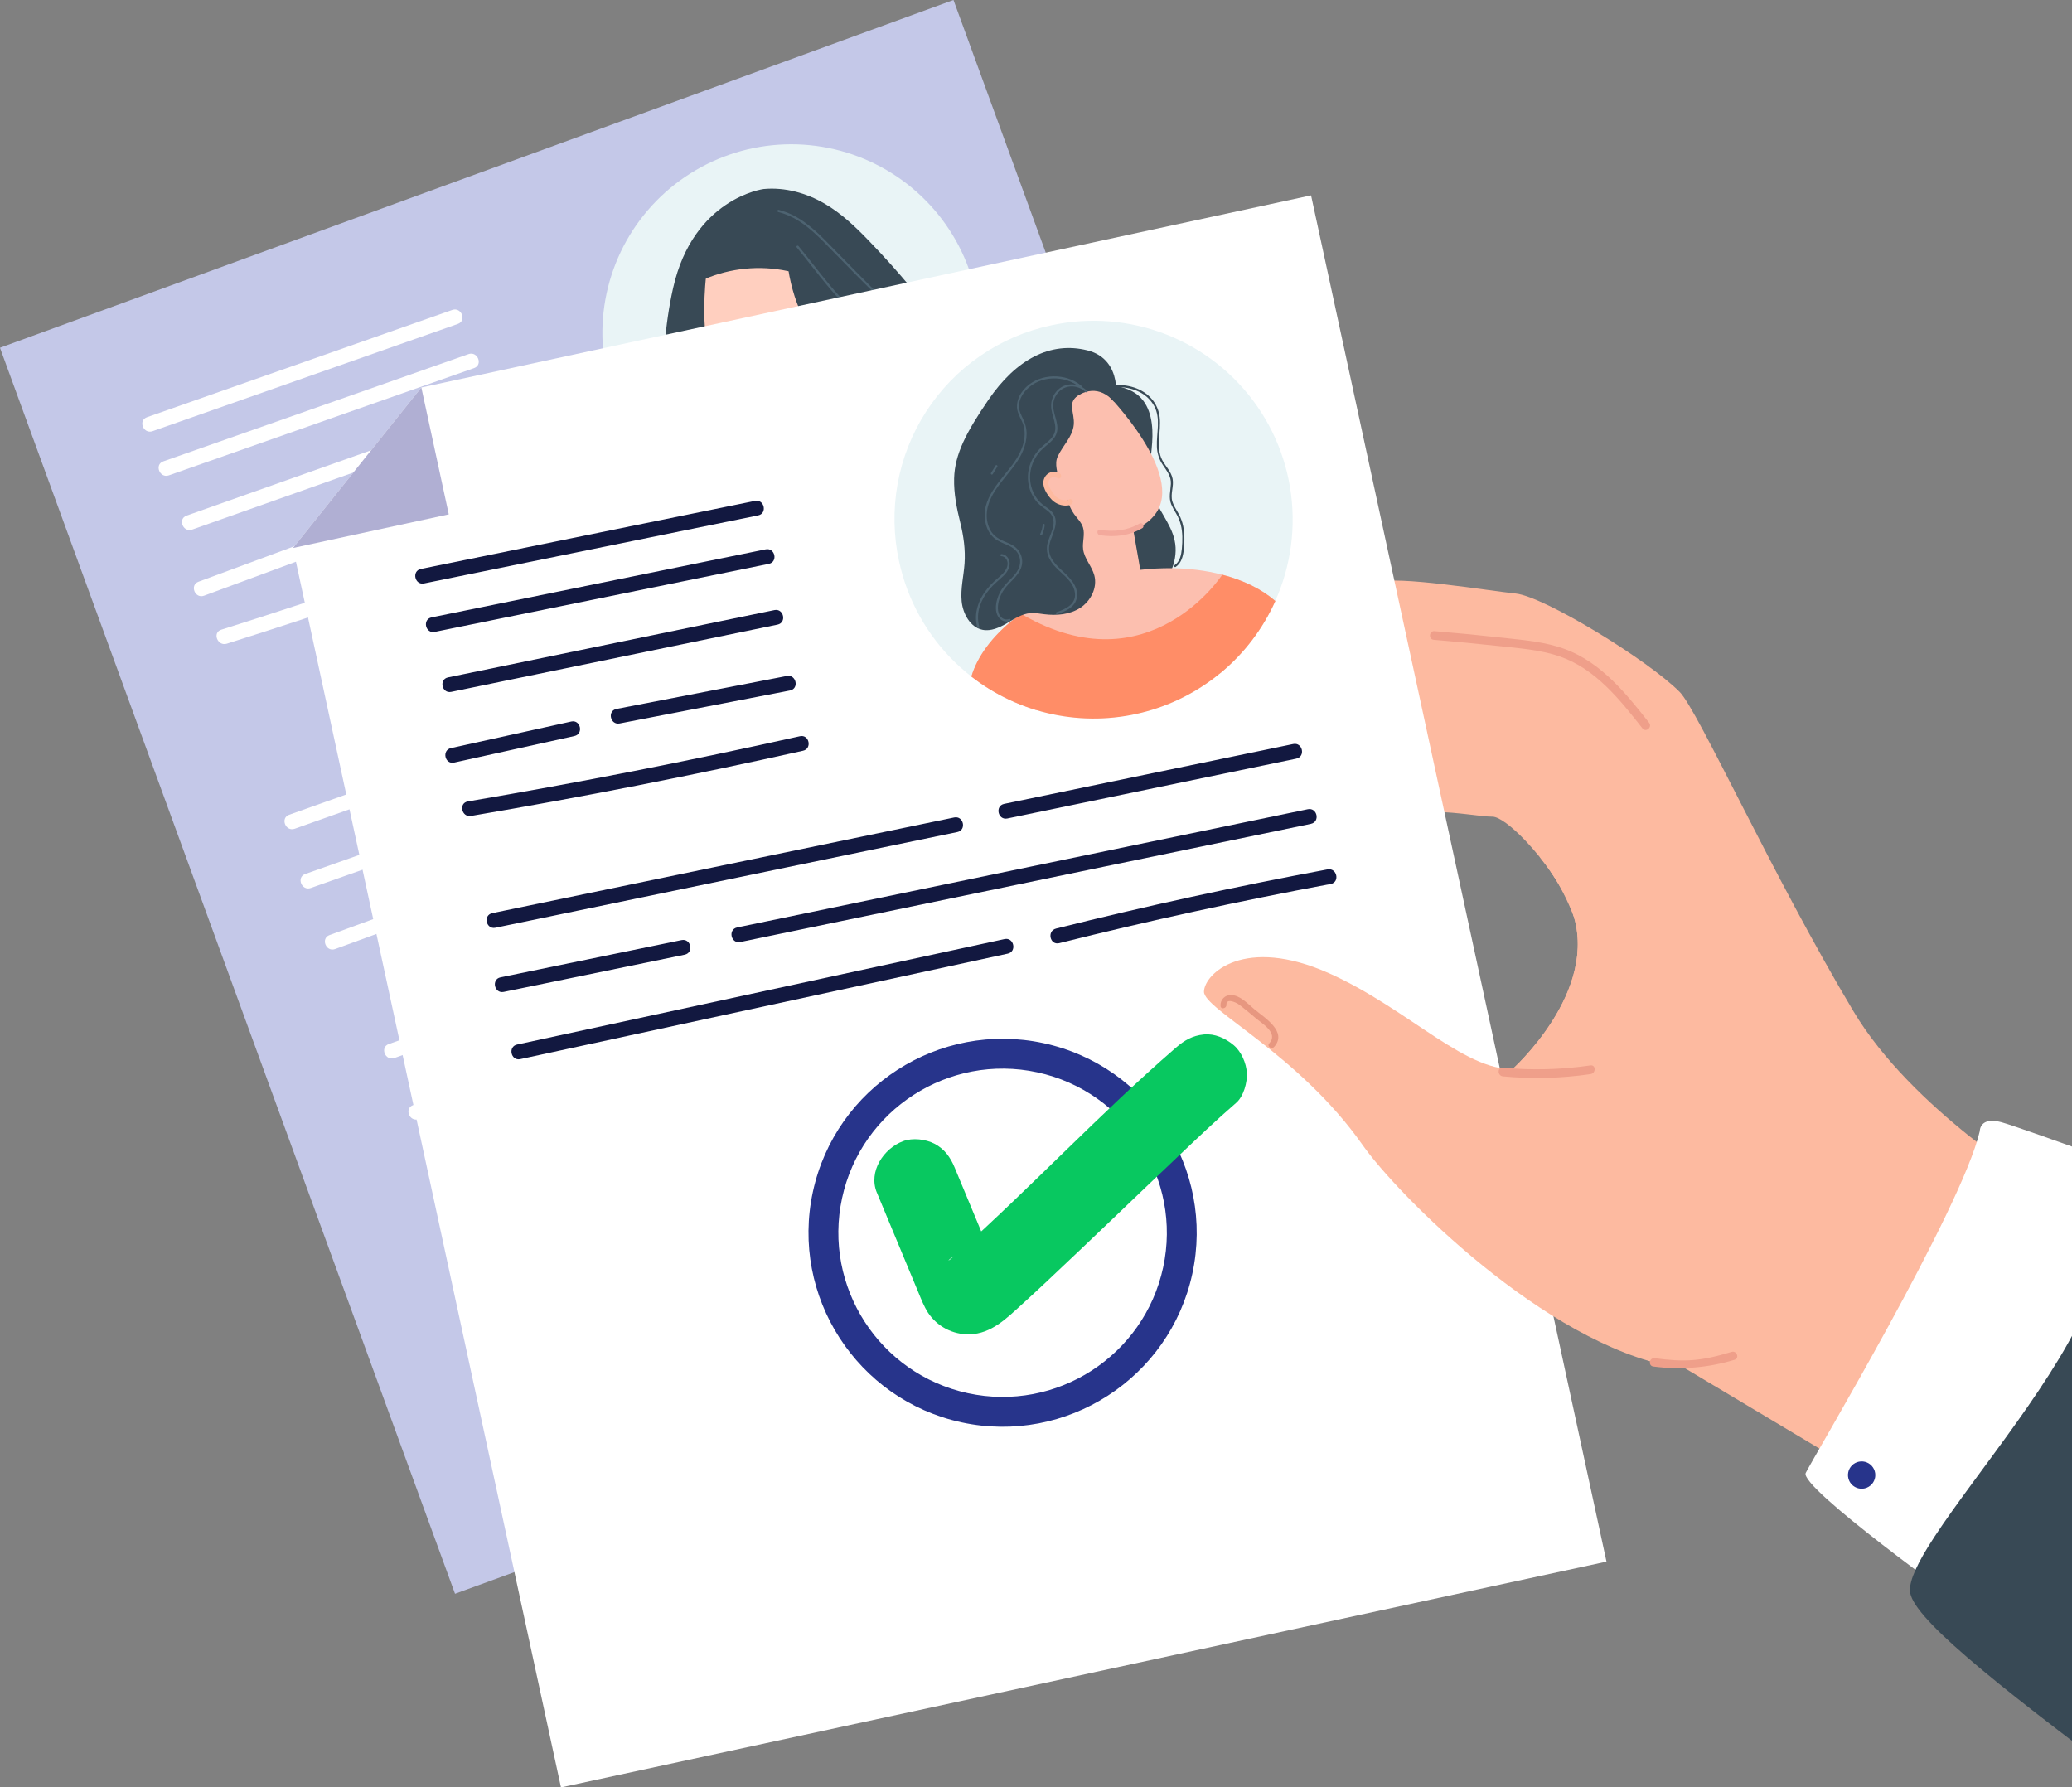 <svg width="786" height="678" viewBox="0 0 786 678" fill="none" xmlns="http://www.w3.org/2000/svg">
<rect x="0" y="0" width="786" height="678" fill="#808080" stroke="none"/>
<g clipPath="url(#clip0_929_21927)">
<path d="M172.612 604.548L534.314 472.637L361.696 -0.001L-0.006 131.91L172.612 604.548Z" fill="#C4C8E8"/>
<path d="M232.85 150.857C238.585 166.636 249.711 179.885 264.267 188.267C265.097 188.744 265.931 189.209 266.782 189.656C280.77 197.01 296.799 199.537 312.373 196.844C327.948 194.151 342.195 186.388 352.896 174.764C361.501 165.409 367.46 153.934 370.16 141.518C372.859 129.101 372.204 116.19 368.26 104.111C364.316 92.031 357.225 81.218 347.717 72.782C338.208 64.346 326.624 58.591 314.154 56.107C301.683 53.624 288.776 54.502 276.758 58.651C264.739 62.8 254.043 70.071 245.766 79.716C237.489 89.362 231.93 101.036 229.66 113.538C227.391 126.04 228.492 138.921 232.85 150.857Z" fill="#E9F4F6"/>
<path d="M255.341 109.237C263.029 75.113 289.654 71.702 289.654 71.702C297.946 70.929 305.994 73.316 312.592 77.114C319.19 80.912 324.506 86.051 329.562 91.285C335.278 97.197 340.74 103.289 345.946 109.563C346.958 110.787 347.996 112.093 348.083 113.643C348.161 115.053 347.436 116.464 346.637 117.766C339.457 129.403 325.353 136.981 311.294 142.098C292.207 149.036 272.055 152.593 251.744 152.61C251.271 138.226 252.1 123.63 255.341 109.237Z" fill="#384955"/>
<path d="M266.781 189.672C280.769 197.027 296.798 199.554 312.373 196.86C327.947 194.167 342.194 186.404 352.896 174.78C357.237 170.062 360.919 164.778 363.841 159.072C357.76 156.468 350.455 154.88 342.445 154.454C336.232 154.143 330.003 154.478 323.859 155.453C314.673 156.872 305.725 159.547 297.268 163.404C291.694 165.946 286.419 169.097 281.541 172.801C274.882 177.892 269.8 183.678 266.781 189.672Z" fill="#FFCFBF"/>
<path d="M299.74 183.479C292.847 184.347 298.48 166.17 298.48 166.17L287.005 140.015C283.656 132.376 286.844 123.495 294.132 120.179C301.421 116.863 305.191 116.516 308.54 124.155L324.42 156.586C327.768 164.225 309.469 182.251 299.74 183.479Z" fill="#FFCFBF"/>
<path d="M268.797 97.291C268.797 97.291 260.479 144.601 281.393 150.773C294.241 154.554 305.716 144.219 318.273 126.966C329.076 112.113 289.624 59.057 268.797 97.291Z" fill="#FFCFBF"/>
<path d="M306.263 144.226C301.364 148.77 295.982 151.709 289.371 152.368C287.968 152.507 287.773 150.224 289.18 150.085C295.422 149.46 300.382 146.613 304.99 142.351C306.046 141.374 307.301 143.262 306.263 144.226Z" fill="#FF9F89"/>
<path d="M265.205 102.522C264.467 99.817 265.245 96.879 266.682 94.475C268.12 92.07 270.157 90.095 272.194 88.151C274.01 86.414 275.877 84.635 278.162 83.576C280.447 82.517 283.04 82.239 285.572 82.144C293.347 81.844 301.326 83.12 308.128 86.918C308.279 86.959 308.419 87.032 308.538 87.134C308.656 87.235 308.751 87.362 308.815 87.504C308.878 87.647 308.909 87.802 308.906 87.958C308.902 88.114 308.863 88.267 308.793 88.407C307.307 93.615 305.344 99.114 306.816 104.34C303.433 103.906 300.127 103.008 296.765 102.426C286.067 100.6 275.065 102.117 265.262 106.771L265.205 102.522Z" fill="#384955"/>
<path d="M298.424 96.962L300.4 92.483C307.432 92.383 314.299 95.903 318.829 101.272C323.36 106.641 325.675 113.716 325.888 120.721C325.992 124.193 325.545 127.835 323.464 130.595C321.892 132.679 319.555 134.033 317.301 135.326C316.856 135.648 316.32 135.817 315.772 135.808C315.219 135.668 314.731 135.341 314.39 134.884C304.887 124.623 299.479 110.894 298.424 96.962Z" fill="#384955"/>
<path d="M295.405 79.606C303.033 81.511 308.727 86.728 314.082 92.214C321.184 99.48 328.294 106.729 335.548 113.847C335.935 114.22 335.409 114.88 335.023 114.502C328.389 107.992 321.837 101.403 315.368 94.736C309.583 88.768 303.61 82.518 295.266 80.439C294.745 80.309 294.871 79.475 295.401 79.606H295.405Z" fill="#4D6371"/>
<path d="M302.91 93.339C310.837 102.927 318.33 114.073 328.459 121.482C328.893 121.803 328.368 122.459 327.929 122.138C317.73 114.672 310.207 103.474 302.233 93.838C301.885 93.404 302.567 92.923 302.91 93.339Z" fill="#4D6371"/>
<path d="M266.781 189.673C280.769 197.027 296.798 199.555 312.373 196.861C327.947 194.168 342.194 186.405 352.895 174.781C357.237 170.063 360.919 164.779 363.841 159.073C357.76 156.469 350.454 154.88 342.445 154.455C336.916 159.907 325.879 169.842 313.873 175.458C308.092 178.167 302.09 179.864 296.369 179.577C291.04 179.304 285.945 177.316 281.536 172.802C274.882 177.893 269.8 183.679 266.781 189.673Z" fill="#384955"/>
<path d="M389.06 214.679L288.943 250.239C285.468 251.468 283.37 246.168 286.836 244.935L386.954 209.375C390.429 208.146 392.526 213.45 389.06 214.679Z" fill="white"/>
<path d="M397.477 237.213L325.562 262.756L234.036 295.265L199.818 307.418C196.343 308.647 194.245 303.343 197.711 302.114L269.631 276.567L361.153 244.062L395.371 231.909C398.846 230.676 400.943 235.98 397.477 237.213Z" fill="white"/>
<path d="M271.794 257.534L141.367 303.859L111.801 314.363C108.326 315.591 106.224 310.287 109.69 309.055L240.121 262.73L269.687 252.226C273.162 250.998 275.26 256.302 271.794 257.534Z" fill="white"/>
<path d="M180.606 314.676L117.904 336.838C114.429 338.062 112.326 332.758 115.797 331.53L178.517 309.364C181.992 308.14 184.094 313.439 180.624 314.668L180.606 314.676Z" fill="white"/>
<path d="M407.489 257.695C375.848 268.23 344.552 279.712 313.6 292.14C310.182 293.512 308.079 288.208 311.489 286.836C342.432 274.411 373.73 262.929 405.383 252.391C408.857 251.232 410.981 256.536 407.489 257.695Z" fill="white"/>
<path d="M295.73 298.418L127.12 359.994C123.671 361.253 121.556 355.949 125.013 354.69L293.619 293.114C297.094 291.855 299.183 297.159 295.726 298.418H295.73Z" fill="white"/>
<path d="M429.18 301.704L357.261 327.265L265.739 359.774L231.521 371.927C228.046 373.155 225.944 367.856 229.414 366.623L301.329 341.08L392.851 308.571L427.074 296.418C430.549 295.189 432.647 300.489 429.18 301.722V301.704Z" fill="white"/>
<path d="M212.31 379.158L149.603 401.329C146.128 402.553 144.026 397.249 147.496 396.025L210.199 373.854C213.674 372.63 215.776 377.93 212.31 379.158Z" fill="white"/>
<path d="M439.187 322.185C407.549 332.721 376.256 344.204 345.307 356.635C341.893 358.006 339.791 352.698 343.2 351.326C374.14 338.899 405.434 327.417 437.081 316.881C440.555 315.722 442.679 321.026 439.187 322.185Z" fill="white"/>
<path d="M327.434 362.912L158.824 424.489C155.349 425.748 153.26 420.444 156.717 419.185L325.327 357.604C328.802 356.345 330.891 361.649 327.438 362.912H327.434Z" fill="white"/>
<path d="M173.657 122.875L57.867 163.561C54.393 164.781 52.286 159.477 55.757 158.257L171.567 117.566C175.042 116.351 177.144 121.655 173.674 122.875H173.657Z" fill="white"/>
<path d="M179.846 139.625L64.057 180.316C60.582 181.532 58.476 176.228 61.946 175.008L177.739 134.321C181.214 133.102 183.316 138.406 179.846 139.625Z" fill="white"/>
<path d="M185.944 160.861L72.9 200.888C69.425 202.117 67.327 196.813 70.793 195.584L183.837 155.553C187.312 154.329 189.41 159.633 185.944 160.861Z" fill="white"/>
<path d="M193.624 183.736L134.505 203.871C131.03 205.052 128.915 199.752 132.398 198.567L191.518 178.432C194.993 177.252 197.108 182.551 193.624 183.736Z" fill="white"/>
<path d="M119.011 210.575L77.409 225.957C73.96 227.233 71.849 221.929 75.302 220.653L116.891 205.271C120.336 203.995 122.447 209.299 118.998 210.575H119.011Z" fill="white"/>
<path d="M201.247 204.582C163.189 218.761 124.787 231.954 86.04 244.162C82.565 245.26 80.424 239.961 83.933 238.858C122.666 226.653 161.067 213.458 199.136 199.274C202.58 197.994 204.691 203.298 201.247 204.582Z" fill="white"/>
<path d="M876.157 493.169L737.399 577.675C649.773 525.279 619.334 507.197 619.286 507.118C615.477 502.726 597.539 480.534 587.396 474.132C597.304 454.166 602.429 443.858 606.608 435.42C606.608 435.311 602.699 276.654 602.768 276.602C610.261 285.46 705.383 409.894 750.725 433.857C752.363 434.725 751.841 434.33 752.067 434.704C754.504 438.693 807.825 461.349 873.073 488.121L876.157 493.169Z" fill="#FDBAA0"/>
<path d="M624.16 311.402C622.314 312.392 580.121 320.231 584.556 325.673C601.861 346.92 606.617 379.676 599.415 391.308C585.625 413.596 559.047 404.529 556.176 403.37L625.346 468.111C644.166 471.041 747.763 475.169 747.642 468.858C747.164 442.989 628.882 308.881 624.16 311.402Z" fill="#FDBAA0"/>
<path d="M773.685 449.938C773.685 449.938 725.29 420.706 703.177 383.726C672.438 332.323 644.188 269.531 637.156 262.452C625.099 250.299 585.733 226.262 575.018 225.146C564.303 224.031 529.533 218.202 522.492 220.949C515.451 223.697 536.495 248.063 562.795 262.065C589.095 276.068 617.358 300.313 617.358 300.313L659.49 431.322L773.685 449.938Z" fill="#FDBAA0"/>
<path d="M665.424 346.738C665.424 346.738 618.515 257.204 594.117 246.306C569.72 235.407 541.496 227.677 525.056 236.874C508.615 246.071 478.328 273.798 479.088 279.206C479.848 284.614 506.148 285.165 523.757 278.181C541.365 271.198 588.762 291.936 588.762 291.936L640.823 349.429L665.424 346.738Z" fill="#FDBAA0"/>
<path d="M660.803 435.338C660.803 435.338 615.039 291.85 602.773 276.615C590.507 261.381 535.28 265.517 518.075 268.703C500.871 271.889 467.13 312.771 467.156 324.537C467.187 338.973 496.801 328.977 515.517 315.422C532.713 302.97 557.623 309.81 566.162 309.78C568.646 309.78 573.546 313.478 578.758 318.982C585.564 326.156 592.931 336.382 596.254 345.384C607.503 375.866 573.107 406.149 573.107 406.149L660.803 435.338Z" fill="#FDBAA0"/>
<path d="M543.897 242.687C552.005 243.37 560.104 244.147 568.194 245.018C576.082 245.886 584.265 246.411 591.797 249.041C605.292 253.746 614.535 265.456 623.07 276.299C624.373 277.965 626.884 275.821 625.572 274.154C616.885 263.104 607.455 251.398 593.864 246.285C586.48 243.507 578.471 242.839 570.692 241.979C561.869 240.998 553.037 240.14 544.196 239.405C542.081 239.227 541.79 242.509 543.905 242.687H543.897Z" fill="#EF9F8A"/>
<path d="M212.805 677.998L609.414 592.359L497.343 74.102L159.836 146.981L111.141 207.867L212.805 677.998Z" fill="white"/>
<path d="M341.085 213.042C344.239 227.626 351.649 240.948 362.38 251.323C373.11 261.698 386.678 268.661 401.369 271.331C416.059 274 431.212 272.257 444.911 266.321C458.61 260.385 470.239 250.523 478.329 237.982C486.419 225.441 490.606 210.785 490.36 195.866C490.115 180.948 485.447 166.437 476.949 154.169C468.45 141.901 456.502 132.427 442.615 126.945C428.728 121.463 413.526 120.218 398.932 123.37C389.219 125.419 380.008 129.372 371.833 134.999C363.657 140.626 356.678 147.816 351.3 156.154C345.921 164.492 342.249 173.812 340.496 183.577C338.742 193.341 338.943 203.355 341.085 213.042Z" fill="#E9F4F6"/>
<path d="M422.221 146.083C427.529 145.714 433.201 147.069 436.885 151.313C438.596 153.28 439.658 155.727 439.925 158.319C440.216 161.031 439.847 163.736 439.682 166.435C439.508 169.217 439.565 172.078 440.924 174.599C442.227 176.965 444.329 178.94 444.833 181.692C445.355 184.543 443.899 187.378 444.725 190.207C445.159 191.666 445.984 192.951 446.74 194.248C447.515 195.54 448.121 196.926 448.543 198.372C449.459 201.627 449.411 205.16 449.068 208.489C448.803 210.985 448.139 213.637 445.963 215.065C445.528 215.338 445.189 214.631 445.602 214.362C447.613 213.038 448.117 210.39 448.33 208.107C448.608 205.125 448.656 202.031 447.939 199.097C447.563 197.606 446.978 196.175 446.202 194.847C445.467 193.695 444.822 192.487 444.273 191.236C443.261 188.632 444.034 186.227 444.169 183.571C444.316 180.637 442.583 178.575 441.054 176.279C439.688 174.24 438.926 171.857 438.857 169.404C438.639 164.261 440.446 158.779 437.81 153.974C434.696 148.306 428.089 146.465 422.173 146.873C421.678 146.908 421.739 146.118 422.208 146.083H422.221Z" fill="#384955"/>
<path d="M406.367 184.572C405.054 177.555 403.363 170.613 401.303 163.778L420.714 146.004C424.779 146.494 429.01 147.467 432.089 150.253C436.737 154.455 437.506 161.538 437.071 167.849C436.637 174.16 435.356 180.601 437.119 186.673C439 193.149 444.138 198.349 445.58 204.933C447.166 212.16 443.791 219.834 438.34 224.608C432.889 229.382 425.691 231.609 418.538 232.455C418.181 232.521 417.815 232.507 417.465 232.412C416.822 232.178 416.488 231.466 416.227 230.819C410.368 216.149 409.273 200.089 406.367 184.572Z" fill="#384955"/>
<path d="M368.488 256.624C375.794 262.309 384.081 266.607 392.938 269.306C403.927 268.825 417.509 267.023 432.029 263.89C442.516 261.664 452.853 258.789 462.981 255.278C471.919 247.887 479.037 238.542 483.786 227.964C478.679 223.494 471.759 220.095 463.667 217.982C457.456 216.412 451.08 215.59 444.673 215.534C440.621 215.488 436.569 215.693 432.542 216.15C429.019 216.549 425.52 217.129 422.057 217.886C419.789 218.375 417.567 218.931 415.389 219.553C414.521 219.799 413.661 220.058 412.809 220.33C412.219 220.512 411.632 220.699 411.072 220.898C409.951 221.267 408.852 221.654 407.767 222.062L407.041 222.339C400.04 224.965 393.41 228.491 387.322 232.83C386.366 233.516 385.437 234.223 384.542 234.939C376.428 241.381 370.79 248.902 368.488 256.624Z" fill="#FCBFAF"/>
<path d="M368.488 256.623C377.514 263.655 388.021 268.543 399.216 270.918C410.41 273.293 421.999 273.093 433.105 270.334C444.211 267.574 454.543 262.327 463.321 254.988C472.098 247.65 479.091 238.414 483.769 227.977C478.661 223.506 471.742 220.108 463.65 217.994C463.65 217.994 436.064 260.773 388.038 233.233L387.304 232.799C386.349 233.485 385.419 234.192 384.524 234.909C376.428 241.38 370.79 248.902 368.488 256.623Z" fill="#FF8D67"/>
<path d="M427.768 227.538C433.958 225.368 433.328 220.459 432.068 213.311L427.069 184.929C425.666 176.965 418.482 171.474 411.024 172.646C403.566 173.818 403.106 175.445 404.509 183.414L409.812 217.352C411.215 225.316 421.005 230.425 427.768 227.538Z" fill="#FCBFAF"/>
<path d="M419.941 149.486C419.941 149.486 449.859 179.868 438.184 195.099C431.008 204.439 417.63 202.751 399.991 196.535C384.802 191.188 385.784 132.146 419.941 149.486Z" fill="#FCBFAF"/>
<path d="M417.252 203.025C423.025 203.845 428.328 203.242 433.323 200.343C434.387 199.726 433.367 197.955 432.303 198.572C427.564 201.315 422.612 201.771 417.183 201.002C415.941 200.824 416.01 202.851 417.235 203.025H417.252Z" fill="#F3A99C"/>
<path d="M382.495 186.705C381.557 182.486 381.505 178.128 381.453 173.805C381.401 169.374 381.37 164.825 382.886 160.693C385.427 153.779 391.834 149.239 398.24 145.875L410.654 149.122C408.048 149.903 406.337 152.32 406.619 154.517C406.901 156.713 407.527 158.9 407.327 161.097C406.914 165.689 403.092 169.057 401.203 173.224C399.939 176.019 401.203 179.3 401.802 182.338C402.315 185.029 401.88 187.547 401.928 190.281C401.928 191.622 401.689 192.99 401.993 194.3C402.297 195.611 403.231 196.822 403.874 198.085C404.921 200.066 405.158 202.375 404.534 204.526C403.861 206.623 402.119 208.372 400 208.78C396.351 209.483 393.08 206.371 390.778 203.346C387.004 198.389 383.85 192.816 382.495 186.705Z" fill="#384955"/>
<path d="M364.796 228.064C364.332 223.264 365.574 218.515 365.9 213.693C366.251 208.532 365.539 203.333 364.288 198.302C362.907 192.76 361.795 187.195 361.938 181.496C362.173 172.303 366.551 163.957 374.925 151.7C385.51 136.213 398.558 129.399 412.518 132.906C426.478 136.413 423.321 153.188 422.686 152.459C411.784 139.924 397.099 157.958 396.873 173.922L404.691 184.543C404.314 188.263 405.305 191.992 407.48 195.034C408.67 196.67 410.212 198.124 410.82 200.064C411.654 202.721 410.52 205.59 410.876 208.35C411.337 211.931 414.191 214.752 415.124 218.237C416.371 222.916 413.756 227.999 409.791 230.568C405.825 233.138 400.843 233.568 396.156 232.99C394.419 232.773 392.682 232.43 390.944 232.556C387.674 232.817 384.811 234.727 381.979 236.389C379.147 238.051 375.898 239.549 372.697 238.893C368.093 237.969 365.261 232.865 364.796 228.064Z" fill="#384955"/>
<path d="M407.419 183.2C407.419 183.2 400.904 177.527 398.298 180.366C395.692 183.204 398.784 190.479 402.315 190.782C405.847 191.086 407.71 185.335 407.554 184.272L407.419 183.2Z" fill="#FCBFAF"/>
<path d="M405.113 189.903C405.517 189.061 405.43 189.764 404.987 189.677C404.726 189.685 404.466 189.714 404.209 189.764C403.298 189.772 402.4 189.543 401.603 189.1C400.231 188.344 399.349 187.042 398.563 185.627C398.128 184.807 397.551 183.982 397.694 182.958C397.959 180.922 399.866 180.649 401.282 181.426C402.385 182.038 403.071 180.15 401.977 179.538C399.679 178.262 396.873 179.147 395.987 181.821C395.118 184.39 397.073 187.494 398.732 189.286C399.392 190.026 400.193 190.627 401.088 191.055C401.983 191.483 402.954 191.728 403.944 191.778C404.943 191.808 406.372 191.734 406.885 190.675C407.445 189.516 405.656 188.735 405.104 189.885L405.113 189.903Z" fill="#FDBAA0"/>
<path d="M411.731 148.658C409.065 146.054 404.695 145.798 401.95 148.329C400.656 149.526 399.815 151.132 399.57 152.877C399.318 154.77 399.908 156.627 400.412 158.429C400.886 160.139 401.337 161.923 400.981 163.693C400.647 165.347 399.604 166.658 398.41 167.756C397.215 168.854 395.756 169.9 394.601 171.176C393.373 172.537 392.402 174.109 391.734 175.816C391.027 177.589 390.69 179.488 390.744 181.395C390.798 183.303 391.241 185.18 392.047 186.91C392.855 188.659 394.054 190.199 395.552 191.411C396.885 192.466 398.462 193.273 399.461 194.701C401.811 198.008 399.513 201.984 398.449 205.253C397.754 207.375 397.698 209.458 398.74 211.503C399.683 213.36 401.168 214.823 402.649 216.212C405.52 218.86 409.143 222.137 408.517 226.533C407.97 230.357 404.152 231.902 401.007 232.961C400.538 233.122 400.378 232.345 400.842 232.189C404.148 231.073 408.291 229.242 407.761 224.91C407.245 220.678 403.418 218.195 400.716 215.431C399.311 214.097 398.221 212.465 397.528 210.656C396.967 208.85 397.011 206.91 397.654 205.131C398.288 203.134 399.313 201.259 399.596 199.154C399.777 198.148 399.672 197.112 399.292 196.163C398.913 195.214 398.275 194.39 397.45 193.785C396.004 192.644 394.47 191.732 393.259 190.313C392.12 188.954 391.248 187.393 390.687 185.712C389.541 182.259 389.703 178.506 391.143 175.165C391.797 173.648 392.676 172.237 393.749 170.981C394.922 169.605 396.355 168.563 397.698 167.365C399.14 166.063 400.304 164.549 400.325 162.487C400.36 160.568 399.622 158.711 399.161 156.875C398.679 154.956 398.523 153.025 399.196 151.15C399.784 149.481 400.887 148.042 402.345 147.039C405.412 144.969 409.642 145.581 412.279 148.168C412.639 148.52 412.07 149.036 411.714 148.698L411.731 148.658Z" fill="#4D6371"/>
<path d="M409.747 146.965C403.892 142.164 394.545 142.338 389.307 147.898C387.895 149.391 386.766 151.344 386.562 153.458C386.323 155.901 387.66 157.798 388.551 159.968C390.214 164.018 389.341 168.58 387.456 172.334C385.393 176.44 382.183 179.743 379.438 183.35C376.832 186.761 374.4 190.755 374.313 195.242C374.248 197.337 374.749 199.411 375.764 201.245C376.836 203.107 378.47 204.257 380.372 205.095C382.079 205.85 383.903 206.458 385.345 207.699C386.072 208.341 386.66 209.124 387.074 210C387.489 210.876 387.72 211.827 387.756 212.795C387.912 216.671 384.768 219.253 382.405 221.775C380.902 223.302 379.773 225.156 379.108 227.192C378.457 229.301 378.031 232.4 379.803 234.11C380.175 234.509 380.657 234.786 381.189 234.907C381.72 235.028 382.275 234.986 382.783 234.788C383.217 234.584 383.599 235.287 383.148 235.491C381.532 236.224 379.647 235.447 378.687 233.963C377.453 232.053 377.679 229.514 378.231 227.452C378.792 225.413 379.812 223.529 381.215 221.944C382.539 220.421 384.094 219.11 385.311 217.487C386.614 215.751 387.343 213.711 386.796 211.519C386.188 209.071 384.307 207.673 382.153 206.744C380.342 205.941 378.439 205.295 376.941 203.945C375.468 202.562 374.436 200.776 373.974 198.81C371.455 189.175 380.103 182.074 384.868 175.147C387.578 171.21 389.698 166.132 388.208 161.231C387.508 158.94 385.923 157.013 385.784 154.543C385.729 152.54 386.327 150.574 387.487 148.939C391.83 142.481 401.143 141.127 407.753 144.673C408.611 145.135 409.422 145.68 410.173 146.3C410.559 146.617 410.173 147.286 409.76 146.965H409.747Z" fill="#4D6371"/>
<path d="M379.872 210.164C381.566 210.225 382.86 211.748 382.995 213.428C383.16 215.546 381.839 217.334 380.389 218.68C378.699 220.251 376.914 221.662 375.407 223.454C373.793 225.294 372.551 227.428 371.749 229.739C370.849 232.335 370.76 235.143 371.493 237.79C371.632 238.277 370.881 238.437 370.737 237.951C369.213 232.686 371.25 227.287 374.542 223.272C375.38 222.257 376.286 221.3 377.253 220.407C378.299 219.435 379.455 218.58 380.445 217.543C381.436 216.505 382.183 215.303 382.23 213.879C382.278 212.456 381.301 211.023 379.828 210.967C379.731 210.953 379.642 210.904 379.579 210.828C379.517 210.753 379.484 210.657 379.488 210.558C379.493 210.46 379.534 210.367 379.603 210.298C379.672 210.228 379.765 210.186 379.863 210.181L379.872 210.164Z" fill="#4D6371"/>
<path d="M396.313 199.122C396.194 200.439 395.844 201.724 395.279 202.92C395.066 203.375 394.41 202.92 394.627 202.486C395.13 201.411 395.439 200.256 395.54 199.074C395.546 198.972 395.593 198.876 395.67 198.808C395.708 198.774 395.752 198.748 395.8 198.732C395.848 198.715 395.899 198.709 395.95 198.712C396.001 198.715 396.05 198.728 396.096 198.75C396.142 198.773 396.183 198.804 396.216 198.842C396.25 198.88 396.276 198.924 396.292 198.972C396.309 199.02 396.316 199.071 396.313 199.122Z" fill="#4D6371"/>
<path d="M378.318 177.031L376.581 179.844C376.316 180.278 375.664 179.844 375.929 179.41L377.667 176.602C377.932 176.168 378.583 176.602 378.318 177.036V177.031Z" fill="#4D6371"/>
<path d="M364.78 539.534C325.093 530.966 299.784 491.729 308.362 452.076C316.94 412.422 356.197 387.126 395.884 395.698C435.57 404.271 460.88 443.499 452.301 483.157C443.723 522.815 404.466 548.102 364.78 539.534ZM393.49 406.758C359.911 399.509 326.687 420.907 319.434 454.467C312.18 488.027 333.589 521.218 367.173 528.47C400.757 535.723 433.976 514.321 441.23 480.77C448.483 447.219 427.07 414.01 393.49 406.758Z" fill="#27348B"/>
<path d="M332.643 452.396L343.293 478.004L348.406 490.288C349.483 492.892 350.503 495.535 352.015 497.896C353.729 500.493 356.075 502.612 358.833 504.055C361.59 505.497 364.67 506.216 367.782 506.143C376.134 505.9 381.881 500.023 387.658 494.784C390.843 491.891 393.992 488.98 397.105 486.051C413.936 470.283 430.476 454.206 447.22 438.346C454.365 431.584 461.484 424.765 468.938 418.324C471.774 415.872 473.186 410.555 472.986 406.992C472.777 403.272 470.884 398.88 467.982 396.445C464.868 393.84 460.811 391.978 456.637 392.399C452.367 392.833 449.305 394.613 446.082 397.399C417.185 422.404 391.054 450.495 362.526 475.917C361.94 476.442 361.349 476.958 360.758 477.479C359.803 478.347 358.73 478.564 362.313 476.177C360.967 477.08 361.419 476.944 363.669 475.769C371.643 474.751 376.664 477.065 378.732 482.714C378.793 482.445 377.92 480.761 377.863 480.665C377.284 479.302 376.716 477.938 376.16 476.572L373.176 469.406L362.101 442.787C360.528 439.006 358.283 435.842 354.552 433.876C351.142 432.096 346.216 431.506 342.55 432.882C335.193 435.647 329.307 444.419 332.639 452.414L332.643 452.396Z" fill="#08C860"/>
<path d="M491.762 287.764L382.119 310.468C378.548 311.206 377.341 305.694 380.92 304.93L490.563 282.221C494.133 281.479 495.341 286.995 491.762 287.755V287.764Z" fill="#121840"/>
<path d="M497.3 312.502L418.54 328.805L318.305 349.569L280.833 357.33C277.267 358.067 276.055 352.555 279.639 351.796L358.404 335.48L458.634 314.716L496.106 306.955C499.672 306.213 500.884 311.73 497.3 312.489V312.502Z" fill="#121840"/>
<path d="M363.164 315.611L298.202 329.066L220.089 345.251L187.947 351.909C184.376 352.647 183.169 347.135 186.748 346.375L251.709 332.92L329.823 316.739L361.965 310.081C365.531 309.343 366.743 314.877 363.159 315.615L363.164 315.611Z" fill="#121840"/>
<path d="M259.74 362.132L191.078 376.251C187.507 376.985 186.3 371.451 189.879 370.718L258.537 356.598C262.107 355.865 263.314 361.373 259.731 362.132H259.74Z" fill="#121840"/>
<path d="M504.796 335.316C470.248 341.749 435.919 349.23 401.808 357.76C398.268 358.628 397.073 353.107 400.609 352.222C434.705 343.697 469.036 336.216 503.602 329.778C507.181 329.114 508.38 334.643 504.796 335.316Z" fill="#121840"/>
<path d="M382.262 361.74L238.084 392.939L197.363 401.749C193.802 402.522 192.585 396.975 196.169 396.215L340.343 365.021L381.063 356.21C384.625 355.438 385.841 360.985 382.262 361.744V361.74Z" fill="#121840"/>
<path d="M287.604 195.503L160.86 221.31C157.307 222.035 156.109 216.536 159.67 215.807L286.414 189.995C289.967 189.274 291.165 194.769 287.604 195.503Z" fill="#121840"/>
<path d="M291.652 213.88L164.904 239.692C161.356 240.412 160.152 234.917 163.714 234.184L290.462 208.372C294.015 207.651 295.214 213.146 291.652 213.88Z" fill="#121840"/>
<path d="M294.957 236.926L171.167 262.443C167.614 263.176 166.415 257.668 169.977 256.939L293.767 231.418C297.315 230.689 298.514 236.192 294.957 236.926Z" fill="#121840"/>
<path d="M299.675 261.915L235.056 274.424C231.499 275.114 230.278 269.61 233.866 268.916L298.484 256.407C302.042 255.721 303.262 261.224 299.675 261.915Z" fill="#121840"/>
<path d="M217.899 279.189L172.266 289.263C168.722 290.044 167.527 284.54 171.076 283.759L216.709 273.685C220.253 272.904 221.448 278.407 217.899 279.189Z" fill="#121840"/>
<path d="M304.626 284.771C262.853 294.1 220.866 302.346 178.664 309.511C175.098 310.114 173.886 304.611 177.474 304.003C219.673 296.841 261.66 288.595 303.436 279.263C306.976 278.473 308.17 283.977 304.626 284.771Z" fill="#121840"/>
<path d="M159.836 146.98L170.243 195.106L111.141 207.867L159.836 146.98Z" fill="#B0AFD3"/>
<path d="M596.275 345.376C594.499 340.567 591.567 335.393 588.188 330.558C596.627 325.449 608.95 318.031 618.727 312.328C631.136 345.059 646.525 391.444 654.83 416.888L611.955 419.097L573.129 406.171C573.129 406.171 607.525 375.875 596.275 345.376Z" fill="#FDBAA0"/>
<path d="M634.876 518.494C586.081 509.688 530.015 453.007 516.968 434.426C492.561 399.677 456.562 382.884 456.723 376.126C456.884 369.368 472.043 354.806 504.25 369.212C534.854 382.901 557.24 408.11 576.378 405.302C583.944 404.186 630.633 401.639 630.633 401.639C630.633 401.639 653.519 521.858 634.876 518.494Z" fill="#FDBAA0"/>
<path d="M465.24 381.169C465.127 378.5 468.741 380.214 469.701 380.839C470.409 381.304 471.074 381.863 471.738 382.389C473.271 383.604 474.779 384.867 476.255 386.13C478.892 388.357 485.064 391.89 481.468 395.805C480.482 396.877 482.336 398.196 483.3 397.133C488.574 391.386 479.635 386.009 475.847 382.84C473.436 380.822 470.405 377.493 467.012 377.432C466.469 377.406 465.926 377.497 465.42 377.696C464.914 377.896 464.456 378.201 464.077 378.591C463.697 378.981 463.405 379.446 463.219 379.957C463.034 380.468 462.958 381.013 462.999 381.555C463.055 383.005 465.288 382.61 465.232 381.169H465.24Z" fill="#E79780"/>
<path d="M603.333 404.126C592.313 405.747 581.138 406.038 570.049 404.994C567.938 404.794 568.02 408.093 570.11 408.288C581.199 409.333 592.374 409.041 603.394 407.42C605.47 407.116 605.427 403.818 603.333 404.126Z" fill="#EF9F8A"/>
<path d="M627.167 518.343C637.502 519.703 648.009 518.832 657.98 515.791C659.952 515.196 658.848 512.206 656.872 512.8C644.901 516.433 638.951 516.668 627.679 515.192C625.647 514.927 625.121 518.074 627.167 518.343Z" fill="#EF9F8A"/>
<path d="M745.413 609.256C745.413 609.256 682.362 564.151 684.99 558.716C687.618 553.282 744.062 458.797 751.011 429.096C751.011 429.096 750.903 423.384 759.264 425.689C767.625 427.993 837.681 453.606 837.681 453.606L821.671 546.885L745.413 609.256Z" fill="white"/>
<path d="M960.45 465.46L999.998 631.558L808.293 677.131C754.694 637.07 724.689 612.812 724.515 603.319C724.472 601.231 725.232 598.579 726.631 595.472C728.268 591.839 730.774 587.564 733.893 582.824C749.812 558.518 781.476 521.699 792.704 492.371C798.963 476.003 803.997 462.83 809.305 453.264C810.843 450.436 812.601 447.734 814.565 445.182C820.902 437.122 828.225 433.758 838.684 435.694C845.243 436.91 924.825 452.027 960.45 465.46Z" fill="#384955"/>
<path d="M701.405 561.495C701.014 560.547 700.913 559.505 701.115 558.5C701.317 557.495 701.813 556.573 702.539 555.849C703.266 555.126 704.191 554.634 705.197 554.436C706.204 554.238 707.246 554.342 708.193 554.736C709.14 555.13 709.949 555.795 710.517 556.649C711.085 557.502 711.388 558.504 711.386 559.529C711.384 560.554 711.078 561.556 710.507 562.407C709.936 563.258 709.125 563.921 708.176 564.312C706.904 564.834 705.477 564.831 704.207 564.303C702.938 563.775 701.93 562.765 701.405 561.495Z" fill="#27348B"/>
</g>
<defs>
<clipPath id="clip0_929_21927">
<rect width="812" height="678" fill="white"/>
</clipPath>
</defs>
</svg>
